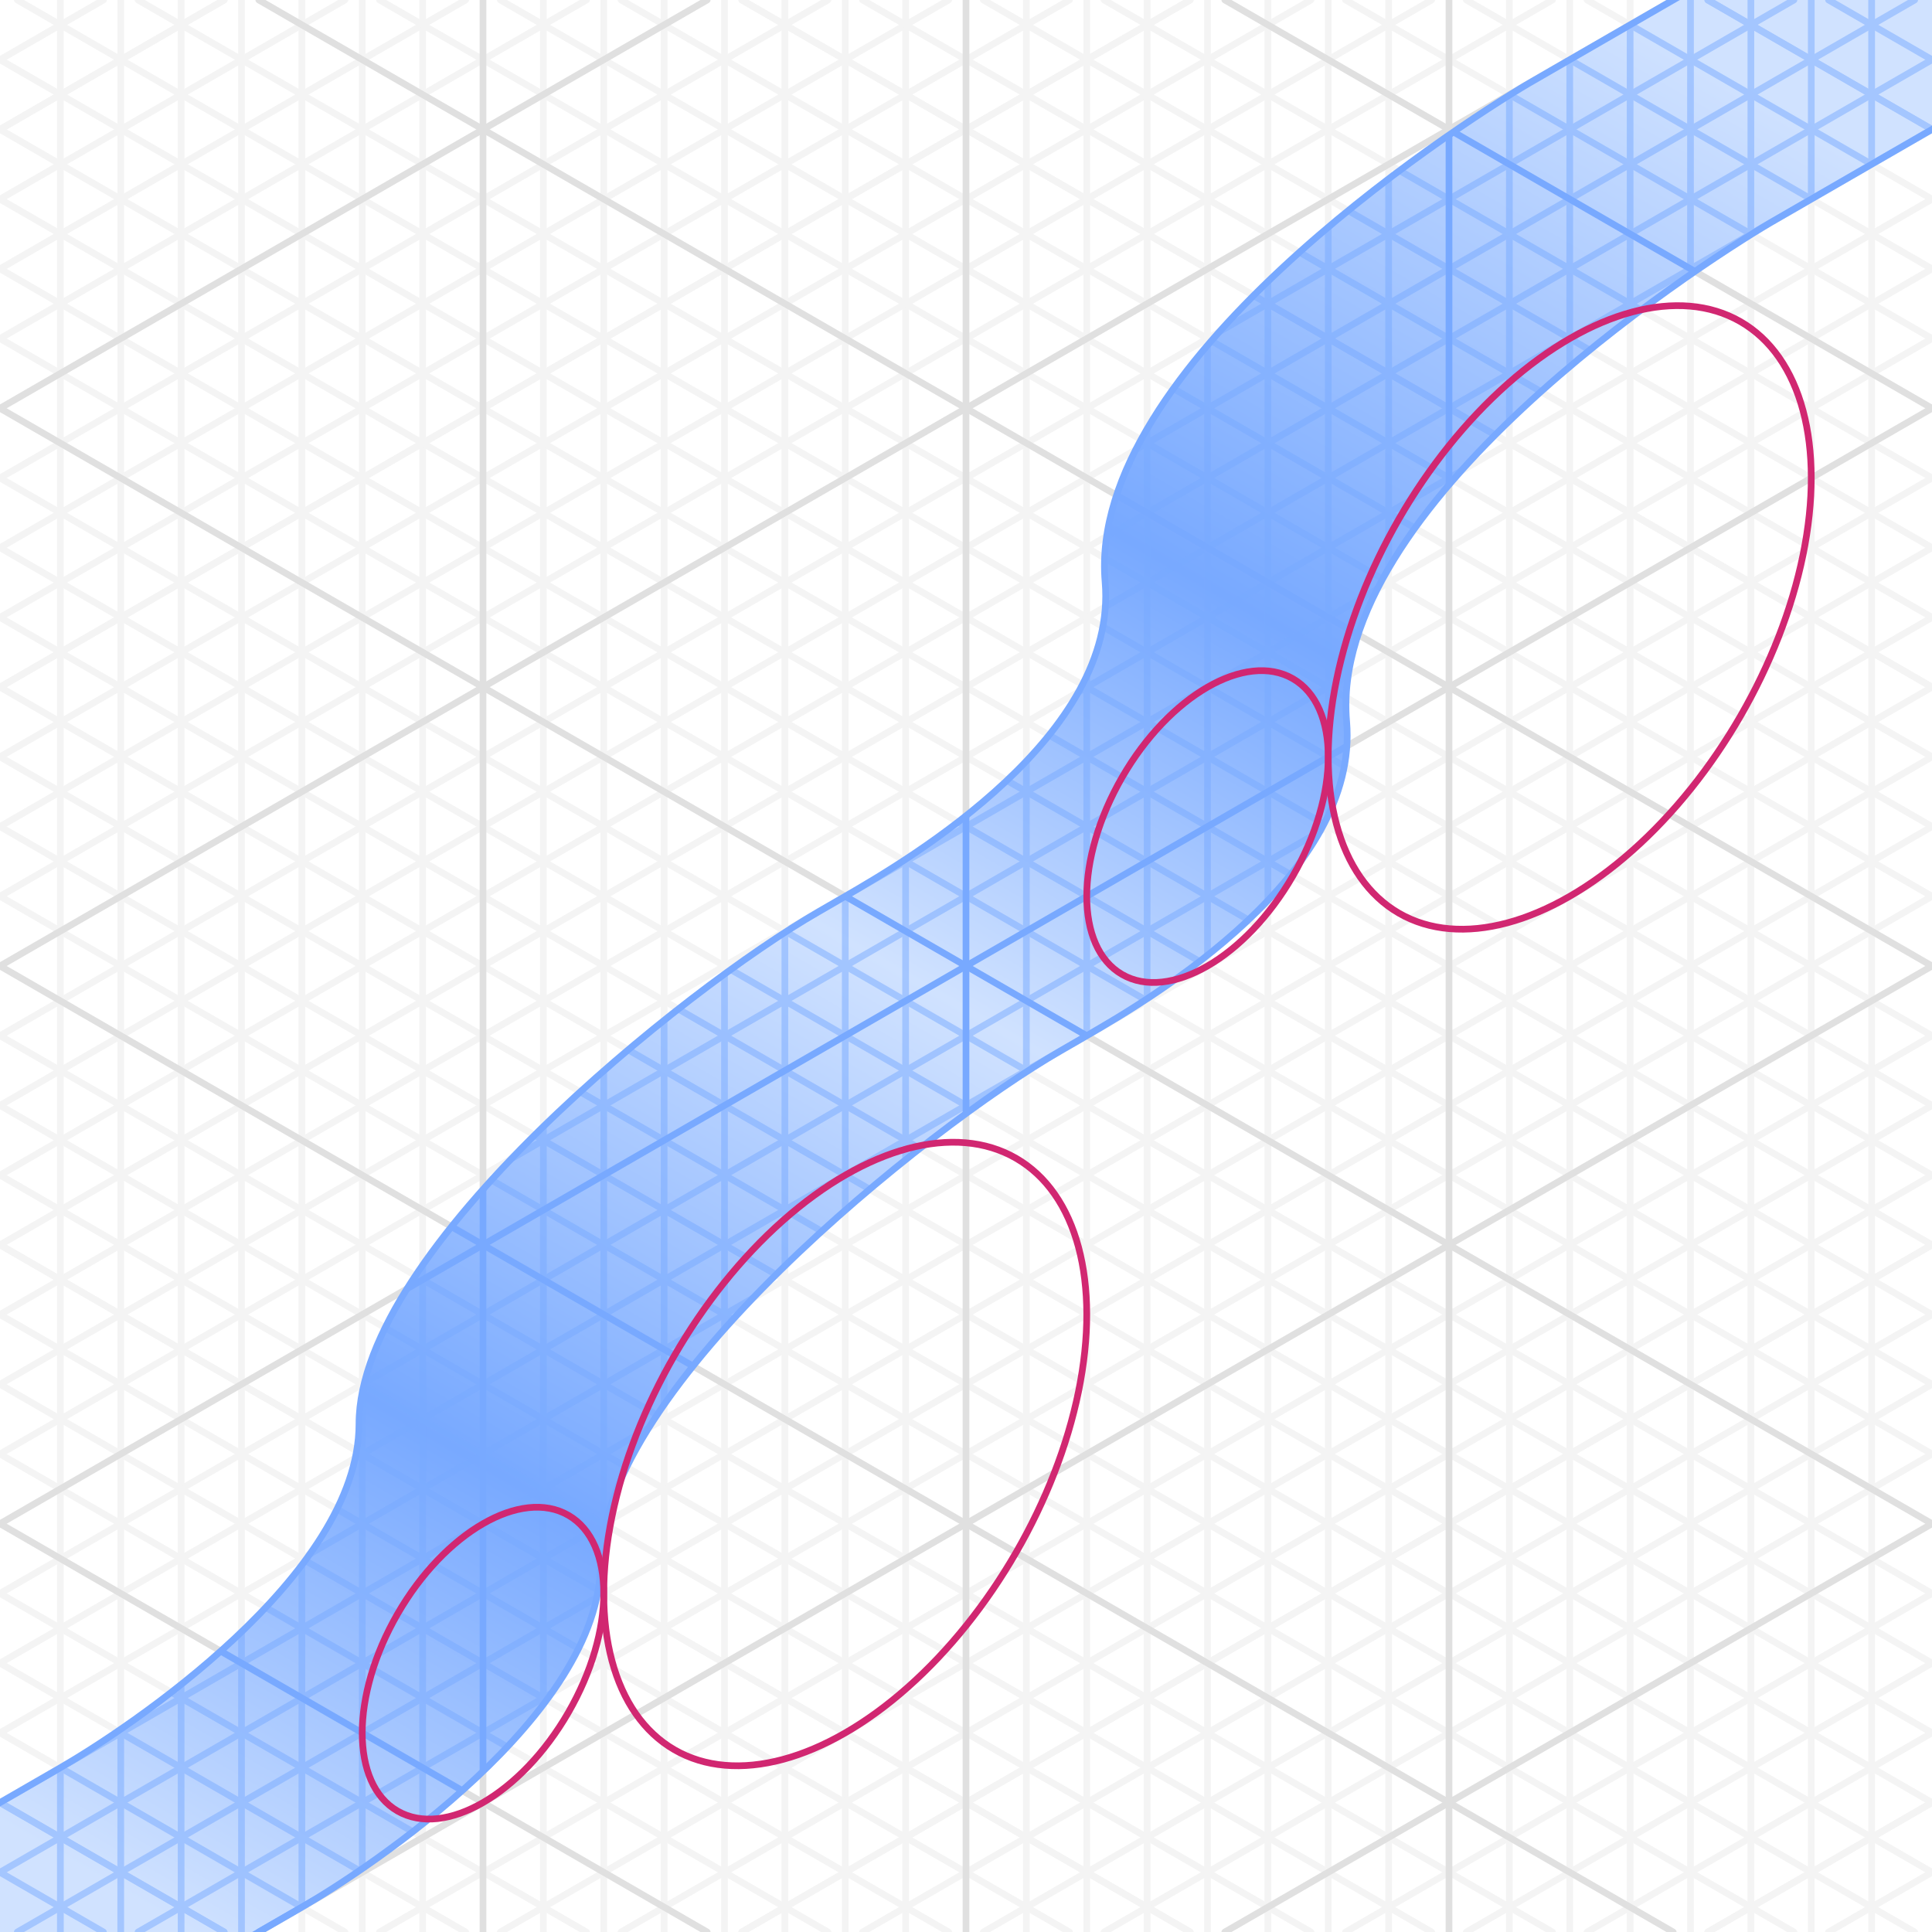 <svg xmlns="http://www.w3.org/2000/svg" xmlns:xlink="http://www.w3.org/1999/xlink" viewBox="0 0 288 288"><defs><style>.cls-1,.cls-10,.cls-11,.cls-2,.cls-5,.cls-6{fill:none;}.cls-10,.cls-2{stroke:#78a9ff;}.cls-10,.cls-11,.cls-2,.cls-5,.cls-6{stroke-miterlimit:10;}.cls-3{clip-path:url(#clip-path);}.cls-4{fill:#fff;}.cls-5{stroke:#f4f4f4;}.cls-10,.cls-5,.cls-6{stroke-linecap:round;}.cls-6{stroke:#e0e0e0;}.cls-7{fill:url(#linear-gradient);}.cls-8{clip-path:url(#clip-path-2);}.cls-9{opacity:0.5;}.cls-11{stroke:#d12771;}</style><clipPath id="clip-path"><rect class="cls-1" width="288" height="288"/></clipPath><linearGradient id="linear-gradient" x1="36" y1="331.061" x2="248.501" y2="-37.002" gradientUnits="userSpaceOnUse"><stop offset="0.079" stop-color="#d0e2ff"/><stop offset="0.272" stop-color="#78a9ff"/><stop offset="0.495" stop-color="#d0e2ff"/><stop offset="0.666" stop-color="#78a9ff"/><stop offset="0.914" stop-color="#d0e2ff"/></linearGradient><clipPath id="clip-path-2"><path class="cls-2" d="M-9,273.9,9,263.511c9.942-5.74,44.519-28.6,44.517-51.255,0-26.1,48.635-64.88,68.517-76.359L126,133.606c9.942-5.739,40.69-23.991,38.737-46.865C162,54.686,216.267,19.289,227.91,12.415L265-9h32V14.1L263.91,33.2C252.267,40.075,198,75.472,200.737,107.527,202.69,130.4,171.942,148.653,162,154.392l-3.966,2.29c-19.882,11.48-68.519,50.258-68.517,76.36C89.519,255.7,54.942,278.557,45,284.3L9,305.08H-9Z"/></clipPath></defs><title>Artboard 2 copy 5_Export_Two</title><g id="Layer_3" data-name="Layer 3"><g class="cls-3"><rect class="cls-4" width="288" height="288"/><line class="cls-5" x1="9" x2="9" y2="288"/><line class="cls-5" x1="18" x2="18" y2="288"/><line class="cls-5" x1="27" x2="27" y2="288"/><line class="cls-5" x1="36" x2="36" y2="288"/><line class="cls-5" x1="45" x2="45" y2="288"/><line class="cls-5" x1="54" x2="54" y2="288"/><line class="cls-5" x1="63" x2="63" y2="288"/><line class="cls-5" x1="81" x2="81" y2="288"/><line class="cls-5" x1="90" x2="90" y2="288"/><line class="cls-5" x1="99" x2="99" y2="288"/><line class="cls-5" x1="108" x2="108" y2="288"/><line class="cls-5" x1="117" x2="117" y2="288"/><line class="cls-5" x1="126" x2="126" y2="288"/><line class="cls-5" x1="135" x2="135" y2="288"/><line class="cls-5" x1="153" x2="153" y2="288"/><line class="cls-5" x1="162" x2="162" y2="288"/><line class="cls-5" x1="171" x2="171" y2="288"/><line class="cls-5" x1="180" x2="180" y2="288"/><line class="cls-5" x1="189" x2="189" y2="288"/><line class="cls-5" x1="198" x2="198" y2="288"/><line class="cls-5" x1="207" x2="207" y2="288"/><line class="cls-5" x1="225" x2="225" y2="288"/><line class="cls-5" x1="234" x2="234" y2="288"/><line class="cls-5" x1="243" x2="243" y2="288"/><line class="cls-5" x1="252" x2="252" y2="288"/><line class="cls-5" x1="261" x2="261" y2="288"/><line class="cls-5" x1="270" x2="270" y2="288"/><line class="cls-5" x1="279" x2="279" y2="288"/><line class="cls-5" x1="56.585" y1="288" x2="288" y2="154.392"/><line class="cls-5" x1="74.585" y1="288" x2="288" y2="164.785"/><line class="cls-5" x1="92.585" y1="288" x2="288" y2="175.177"/><line class="cls-5" x1="110.585" y1="288" x2="288" y2="185.569"/><line class="cls-5" x1="128.585" y1="288" x2="288" y2="195.962"/><line class="cls-5" x1="146.585" y1="288" x2="288" y2="206.354"/><line class="cls-5" x1="164.585" y1="288" x2="288" y2="216.746"/><line class="cls-5" x1="200.585" y1="288" x2="288" y2="237.531"/><line class="cls-5" x1="218.585" y1="288" x2="288" y2="247.923"/><line class="cls-5" x1="236.585" y1="288" x2="288" y2="258.315"/><line class="cls-5" x1="254.585" y1="288" x2="288" y2="268.708"/><line class="cls-5" x1="254.585" y1="288" x2="288" y2="268.708"/><line class="cls-5" x1="272.585" y1="288" x2="288" y2="279.1"/><line class="cls-5" x1="110.585" y1="288" x2="288" y2="185.569"/><line class="cls-5" x1="231.415" y2="133.608"/><line class="cls-5" x1="213.415" y2="123.215"/><line class="cls-5" x1="195.415" y2="112.823"/><line class="cls-5" x1="177.415" y2="102.431"/><line class="cls-5" x1="159.415" y2="92.038"/><line class="cls-5" x1="141.415" y2="81.646"/><line class="cls-5" x1="123.415" y2="71.254"/><line class="cls-5" x1="87.415" y2="50.469"/><line class="cls-5" x1="69.415" y2="40.077"/><line class="cls-5" x1="51.415" y2="29.685"/><line class="cls-5" x1="33.415" y2="19.292"/><line class="cls-5" x1="33.415" y2="19.292"/><line class="cls-5" x1="15.415" y2="8.9"/><line class="cls-5" x1="177.415" y2="102.431"/><line class="cls-5" x1="20.585" y1="288" x2="288" y2="133.608"/><line class="cls-5" x1="2.585" y1="288" x2="288" y2="123.215"/><line class="cls-5" y1="279.1" x2="288" y2="112.823"/><line class="cls-5" y1="268.708" x2="288" y2="102.431"/><line class="cls-5" y1="258.315" x2="288" y2="92.038"/><line class="cls-5" y1="247.923" x2="288" y2="81.646"/><line class="cls-5" y1="237.531" x2="288" y2="71.254"/><line class="cls-5" y1="216.746" x2="288" y2="50.469"/><line class="cls-5" y1="206.354" x2="288" y2="40.077"/><line class="cls-5" y1="195.962" x2="288" y2="29.685"/><line class="cls-5" y1="185.569" x2="288" y2="19.292"/><line class="cls-5" y1="175.177" x2="288" y2="8.9"/><line class="cls-5" y1="164.785" x2="285.415"/><line class="cls-5" y1="154.392" x2="267.415"/><line class="cls-5" x1="231.415" y1="288" y2="154.392"/><line class="cls-5" x1="213.415" y1="288" y2="164.785"/><line class="cls-5" x1="195.415" y1="288" y2="175.177"/><line class="cls-5" x1="177.415" y1="288" y2="185.569"/><line class="cls-5" x1="159.415" y1="288" y2="195.962"/><line class="cls-5" x1="141.415" y1="288" y2="206.354"/><line class="cls-5" x1="123.415" y1="288" y2="216.746"/><line class="cls-5" x1="87.415" y1="288" y2="237.531"/><line class="cls-5" x1="69.415" y1="288" y2="247.923"/><line class="cls-5" x1="51.415" y1="288" y2="258.315"/><line class="cls-5" x1="33.415" y1="288" y2="268.708"/><line class="cls-5" x1="33.415" y1="288" y2="268.708"/><line class="cls-5" x1="15.415" y1="288" y2="279.1"/><line class="cls-5" x1="177.415" y1="288" y2="185.569"/><line class="cls-5" x1="56.585" x2="288" y2="133.608"/><line class="cls-5" x1="74.585" x2="288" y2="123.215"/><line class="cls-5" x1="92.585" x2="288" y2="112.823"/><line class="cls-5" x1="110.585" x2="288" y2="102.431"/><line class="cls-5" x1="128.585" x2="288" y2="92.038"/><line class="cls-5" x1="146.585" x2="288" y2="81.646"/><line class="cls-5" x1="164.585" x2="288" y2="71.254"/><line class="cls-5" x1="200.585" x2="288" y2="50.469"/><line class="cls-5" x1="218.585" x2="288" y2="40.077"/><line class="cls-5" x1="236.585" x2="288" y2="29.685"/><line class="cls-5" x1="254.585" x2="288" y2="19.292"/><line class="cls-5" x1="254.585" x2="288" y2="19.292"/><line class="cls-5" x1="272.585" x2="288" y2="8.9"/><line class="cls-5" x1="110.585" x2="288" y2="102.431"/><line class="cls-5" x1="267.415" y1="288" y2="133.608"/><line class="cls-5" x1="285.415" y1="288" y2="123.215"/><line class="cls-5" x1="288" y1="279.1" y2="112.823"/><line class="cls-5" x1="288" y1="268.708" y2="102.431"/><line class="cls-5" x1="288" y1="258.315" y2="92.038"/><line class="cls-5" x1="288" y1="247.923" y2="81.646"/><line class="cls-5" x1="288" y1="237.531" y2="71.254"/><line class="cls-5" x1="288" y1="216.746" y2="50.469"/><line class="cls-5" x1="288" y1="206.354" y2="40.077"/><line class="cls-5" x1="288" y1="195.962" y2="29.685"/><line class="cls-5" x1="288" y1="185.569" y2="19.292"/><line class="cls-5" x1="288" y1="175.177" y2="8.9"/><line class="cls-5" x1="288" y1="164.785" x2="2.585"/><line class="cls-5" x1="288" y1="154.392" x2="20.585"/><line class="cls-6" x1="105.415" y1="288" y2="227.138"/><line class="cls-6" x1="182.585" x2="288" y2="60.862"/><line class="cls-6" x1="249.415" y1="288" y2="144"/><line class="cls-6" x1="288" y1="227.138" y2="60.862"/><line class="cls-6" x1="288" y1="144" x2="38.585"/><line class="cls-6" x1="182.585" y1="288" x2="288" y2="227.138"/><line class="cls-6" x1="105.415" y2="60.862"/><line class="cls-6" x1="38.585" y1="288" x2="288" y2="144"/><line class="cls-6" y1="227.138" x2="288" y2="60.862"/><line class="cls-6" y1="144" x2="249.415"/><line class="cls-6" x1="72" x2="72" y2="288"/><line class="cls-6" x1="144" x2="144" y2="288"/><line class="cls-6" x1="216" x2="216" y2="288"/><path class="cls-7" d="M-9,273.9,9,263.511c9.942-5.74,44.519-28.6,44.517-51.255,0-26.1,48.635-64.88,68.517-76.359L126,133.606c9.942-5.739,40.69-23.991,38.737-46.865C162,54.686,216.267,19.289,227.91,12.415L265-9h32V14.1L263.91,33.2C252.267,40.075,198,75.472,200.737,107.527,202.69,130.4,171.942,148.653,162,154.392l-3.966,2.29c-19.882,11.48-68.519,50.258-68.517,76.36C89.519,255.7,54.942,278.557,45,284.3L9,305.08H-9Z"/><g class="cls-8"><g class="cls-9"><line class="cls-10" x1="9" x2="9" y2="288"/><line class="cls-10" x1="18" x2="18" y2="288"/><line class="cls-10" x1="27" x2="27" y2="288"/><line class="cls-10" x1="36" x2="36" y2="288"/><line class="cls-10" x1="45" x2="45" y2="288"/><line class="cls-10" x1="54" x2="54" y2="288"/><line class="cls-10" x1="63" x2="63" y2="288"/><line class="cls-10" x1="81" x2="81" y2="288"/><line class="cls-10" x1="90" x2="90" y2="288"/><line class="cls-10" x1="99" x2="99" y2="288"/><line class="cls-10" x1="108" x2="108" y2="288"/><line class="cls-10" x1="117" x2="117" y2="288"/><line class="cls-10" x1="126" x2="126" y2="288"/><line class="cls-10" x1="135" x2="135" y2="288"/><line class="cls-10" x1="153" x2="153" y2="288"/><line class="cls-10" x1="162" x2="162" y2="288"/><line class="cls-10" x1="171" x2="171" y2="288"/><line class="cls-10" x1="180" x2="180" y2="288"/><line class="cls-10" x1="189" x2="189" y2="288"/><line class="cls-10" x1="198" x2="198" y2="288"/><line class="cls-10" x1="207" x2="207" y2="288"/><line class="cls-10" x1="225" x2="225" y2="288"/><line class="cls-10" x1="234" x2="234" y2="288"/><line class="cls-10" x1="243" x2="243" y2="288"/><line class="cls-10" x1="252" x2="252" y2="288"/><line class="cls-10" x1="261" x2="261" y2="288"/><line class="cls-10" x1="270" x2="270" y2="288"/><line class="cls-10" x1="279" x2="279" y2="288"/><line class="cls-10" x1="20.585" y1="288" x2="288" y2="133.608"/><line class="cls-10" x1="2.585" y1="288" x2="288" y2="123.215"/><line class="cls-10" y1="279.1" x2="288" y2="112.823"/><line class="cls-10" y1="268.708" x2="288" y2="102.431"/><line class="cls-10" y1="258.315" x2="288" y2="92.038"/><line class="cls-10" y1="247.923" x2="288" y2="81.646"/><line class="cls-10" y1="237.531" x2="288" y2="71.254"/><line class="cls-10" y1="216.746" x2="288" y2="50.469"/><line class="cls-10" y1="206.354" x2="288" y2="40.077"/><line class="cls-10" y1="195.962" x2="288" y2="29.685"/><line class="cls-10" y1="185.569" x2="288" y2="19.292"/><line class="cls-10" y1="175.177" x2="288" y2="8.9"/><line class="cls-10" y1="164.785" x2="285.415"/><line class="cls-10" y1="154.392" x2="267.415"/><line class="cls-10" x1="231.415" y1="288" y2="154.392"/><line class="cls-10" x1="213.415" y1="288" y2="164.785"/><line class="cls-10" x1="195.415" y1="288" y2="175.177"/><line class="cls-10" x1="177.415" y1="288" y2="185.569"/><line class="cls-10" x1="159.415" y1="288" y2="195.962"/><line class="cls-10" x1="141.415" y1="288" y2="206.354"/><line class="cls-10" x1="123.415" y1="288" y2="216.746"/><line class="cls-10" x1="87.415" y1="288" y2="237.531"/><line class="cls-10" x1="69.415" y1="288" y2="247.923"/><line class="cls-10" x1="51.415" y1="288" y2="258.315"/><line class="cls-10" x1="33.415" y1="288" y2="268.708"/><line class="cls-10" x1="33.415" y1="288" y2="268.708"/><line class="cls-10" x1="15.415" y1="288" y2="279.1"/><line class="cls-10" x1="177.415" y1="288" y2="185.569"/><line class="cls-10" x1="56.585" x2="288" y2="133.608"/><line class="cls-10" x1="74.585" x2="288" y2="123.215"/><line class="cls-10" x1="92.585" x2="288" y2="112.823"/><line class="cls-10" x1="110.585" x2="288" y2="102.431"/><line class="cls-10" x1="128.585" x2="288" y2="92.038"/><line class="cls-10" x1="146.585" x2="288" y2="81.646"/><line class="cls-10" x1="164.585" x2="288" y2="71.254"/><line class="cls-10" x1="200.585" x2="288" y2="50.469"/><line class="cls-10" x1="218.585" x2="288" y2="40.077"/><line class="cls-10" x1="236.585" x2="288" y2="29.685"/><line class="cls-10" x1="254.585" x2="288" y2="19.292"/><line class="cls-10" x1="254.585" x2="288" y2="19.292"/><line class="cls-10" x1="272.585" x2="288" y2="8.9"/><line class="cls-10" x1="110.585" x2="288" y2="102.431"/><line class="cls-10" x1="267.415" y1="288" y2="133.608"/><line class="cls-10" x1="285.415" y1="288" y2="123.215"/><line class="cls-10" x1="288" y1="279.1" y2="112.823"/><line class="cls-10" x1="288" y1="268.708" y2="102.431"/><line class="cls-10" x1="288" y1="258.315" y2="92.038"/><line class="cls-10" x1="288" y1="247.923" y2="81.646"/><line class="cls-10" x1="288" y1="237.531" y2="71.254"/><line class="cls-10" x1="288" y1="216.746" y2="50.469"/><line class="cls-10" x1="288" y1="206.354" y2="40.077"/><line class="cls-10" x1="288" y1="195.962" y2="29.685"/><line class="cls-10" x1="288" y1="185.569" y2="19.292"/><line class="cls-10" x1="288" y1="175.177" y2="8.9"/><line class="cls-10" x1="288" y1="164.785" x2="2.585"/><line class="cls-10" x1="288" y1="154.392" x2="20.585"/></g><line class="cls-10" x1="105.415" y1="288" y2="227.138"/><line class="cls-10" x1="182.585" x2="288" y2="60.862"/><line class="cls-10" x1="249.415" y1="288" y2="144"/><line class="cls-10" x1="288" y1="227.138" y2="60.862"/><line class="cls-10" x1="288" y1="144" x2="38.585"/><line class="cls-10" x1="182.585" y1="288" x2="288" y2="227.138"/><line class="cls-10" x1="38.585" y1="288" x2="288" y2="144"/><line class="cls-10" y1="227.138" x2="288" y2="60.862"/><line class="cls-10" x1="72" x2="72" y2="288"/><line class="cls-10" x1="144" x2="144" y2="288"/><line class="cls-10" x1="216" x2="216" y2="288"/></g><path class="cls-2" d="M-9,273.9,9,263.511c9.942-5.74,44.519-28.6,44.517-51.255,0-26.1,48.635-64.88,68.517-76.359L126,133.606c9.942-5.739,40.69-23.991,38.737-46.865C162,54.686,216.267,19.289,227.91,12.415L265-9h32V14.1L263.91,33.2C252.267,40.075,198,75.472,200.737,107.527,202.69,130.4,171.942,148.653,162,154.392l-3.966,2.29c-19.882,11.48-68.519,50.258-68.517,76.36C89.519,255.7,54.942,278.557,45,284.3L9,305.08H-9Z"/><ellipse class="cls-11" cx="234" cy="92.039" rx="50.912" ry="29.394" transform="translate(37.293 248.67) rotate(-60)"/><polygon class="cls-1" points="270 112.823 198 154.392 198.001 71.254 270 29.685 270 112.823"/><ellipse class="cls-11" cx="180" cy="123.215" rx="25.456" ry="14.697" transform="translate(-16.707 217.493) rotate(-60)"/><polygon class="cls-1" points="198 133.608 162 154.392 162 112.823 198 92.039 198 133.608"/><ellipse class="cls-11" cx="126" cy="216.746" rx="50.912" ry="29.394" transform="translate(-124.707 217.493) rotate(-60)"/><polygon class="cls-1" points="162 237.531 90 279.1 90 195.962 162 154.392 162 237.531"/><ellipse class="cls-11" cx="71.998" cy="247.924" rx="25.457" ry="14.698" transform="translate(-178.71 186.314) rotate(-60)"/><polygon class="cls-1" points="89.998 258.317 53.997 279.103 53.997 237.532 89.998 216.746 89.998 258.317"/></g></g></svg>